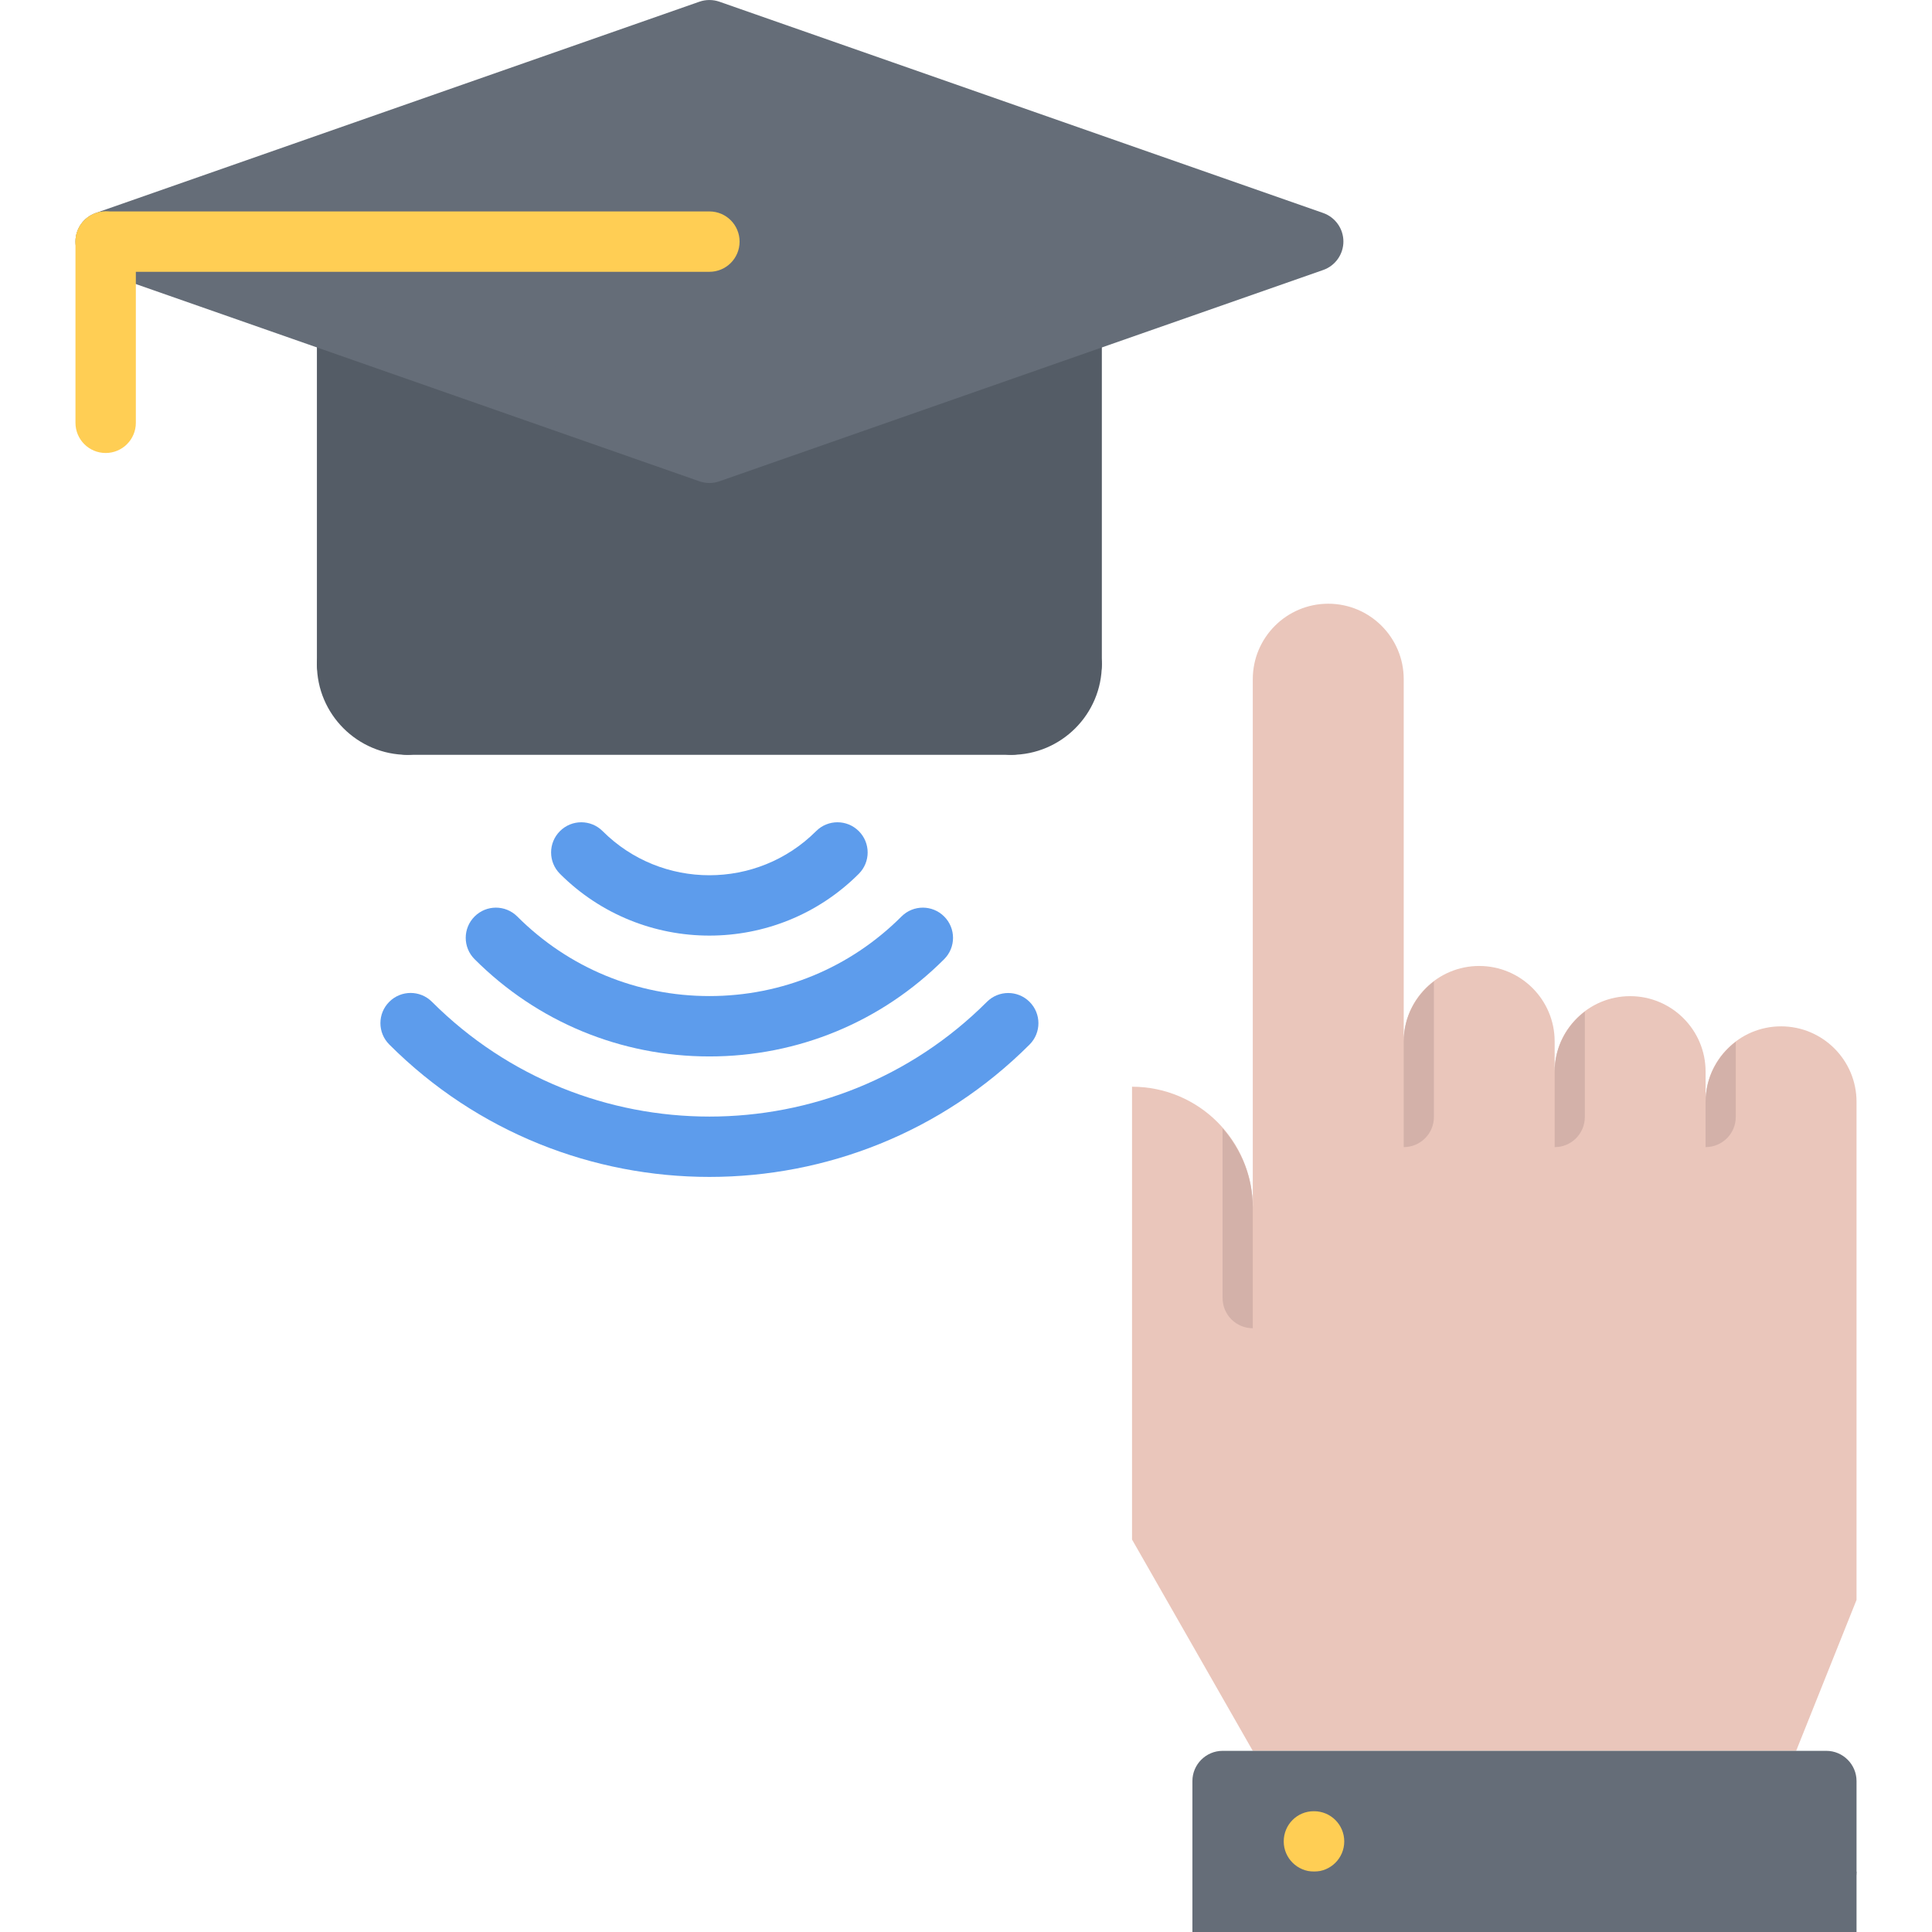 <?xml version="1.0" encoding="utf-8"?>
<!-- Generator: Adobe Illustrator 16.0.0, SVG Export Plug-In . SVG Version: 6.00 Build 0)  -->
<!DOCTYPE svg PUBLIC "-//W3C//DTD SVG 1.1//EN" "http://www.w3.org/Graphics/SVG/1.1/DTD/svg11.dtd">
<svg version="1.1" id="icons" xmlns="http://www.w3.org/2000/svg" xmlns:xlink="http://www.w3.org/1999/xlink" x="0px" y="0px"
	 width="64px" height="64px" viewBox="0 0 64 64" enable-background="new 0 0 64 64" xml:space="preserve">
<g>
	<g>
		<path fill="#545C66" d="M35.5,23.005c-0.553,0-1-0.447-1-1V11.111c0-0.553,0.447-1,1-1s1,0.447,1,1v10.894
			C36.5,22.558,36.053,23.005,35.5,23.005z"/>
	</g>
	<g>
		<path fill="#545C66" d="M33.5,25.005c-0.553,0-1-0.447-1-1s0.447-1,1-1c0.552,0,1-0.448,1-1c0-0.553,0.447-1,1-1s1,0.447,1,1
			C36.5,23.659,35.154,25.005,33.5,25.005z"/>
	</g>
	<g>
		<path fill="#545C66" d="M11.498,23.005c-0.553,0-1-0.447-1-1V11.109c0-0.553,0.447-1,1-1s1,0.447,1,1v10.896
			C12.498,22.558,12.051,23.005,11.498,23.005z"/>
	</g>
	<g>
		<path fill="#545C66" d="M13.498,25.005c-1.654,0-3-1.346-3-3c0-0.553,0.447-1,1-1s1,0.447,1,1c0,0.552,0.448,1,1,1
			c0.553,0,1,0.447,1,1S14.051,25.005,13.498,25.005z"/>
	</g>
	<g>
		<path fill="#545C66" d="M33.5,25.005H13.498c-0.553,0-1-0.447-1-1s0.447-1,1-1H33.5c0.553,0,1,0.447,1,1
			S34.053,25.005,33.5,25.005z"/>
	</g>
	<path fill="#545C66" d="M35.5,11.11V22c0,1.11-0.89,2-2,2h-20c-1.11,0-2-0.89-2-2V11.11l0.1-0.28L23.5,15l11.9-4.17L35.5,11.11z"/>
	<polygon fill="#656D78" points="3.5,8 23.5,1 43.5,8 35.4,10.83 23.5,15 11.6,10.83 	"/>
	<g>
		<path fill="#656D78" d="M23.5,16c-0.111,0-0.224-0.019-0.33-0.056l-20-7C2.769,8.804,2.5,8.425,2.5,8s0.269-0.804,0.67-0.944l20-7
			c0.213-0.074,0.447-0.074,0.66,0l20.002,7c0.401,0.141,0.67,0.52,0.67,0.944s-0.269,0.804-0.67,0.944l-20.002,7
			C23.724,15.981,23.611,16,23.5,16z M6.527,8L23.5,13.94L40.475,8L23.5,2.06L6.527,8z"/>
	</g>
	<g>
		<path fill="#FFCE54" d="M23.5,9.004h-20c-0.553,0-1-0.447-1-1s0.447-1,1-1h20c0.553,0,1,0.447,1,1S24.053,9.004,23.5,9.004z"/>
	</g>
	<g>
		<path fill="#FFCE54" d="M3.5,15.006c-0.553,0-1-0.447-1-1V8.004c0-0.553,0.447-1,1-1s1,0.447,1,1v6.002
			C4.5,14.559,4.053,15.006,3.5,15.006z"/>
	</g>
	<g>
		<path fill="#5D9CEC" d="M23.502,38.987c-3.841,0-7.683-1.462-10.607-4.387c-0.391-0.391-0.391-1.023,0-1.414s1.023-0.391,1.414,0
			c5.069,5.068,13.315,5.07,18.383,0.002c0.391-0.391,1.023-0.391,1.414,0s0.391,1.023,0,1.414
			C31.183,37.525,27.343,38.987,23.502,38.987z"/>
	</g>
	<g>
		<path fill="#5D9CEC" d="M23.5,34.996L23.5,34.996c-2.939,0-5.702-1.145-7.779-3.222c-0.391-0.391-0.391-1.023,0-1.414
			s1.023-0.391,1.414,0c1.699,1.699,3.96,2.636,6.364,2.636H23.5c2.404,0,4.664-0.937,6.363-2.636c0.391-0.391,1.023-0.391,1.414,0
			s0.391,1.023,0,1.414C29.2,33.852,26.438,34.996,23.5,34.996z"/>
	</g>
	<g>
		<path fill="#5D9CEC" d="M23.499,30.993c-1.793,0-3.585-0.683-4.95-2.047c-0.391-0.391-0.391-1.023,0-1.414s1.023-0.391,1.414,0
			c1.949,1.949,5.123,1.949,7.072,0c0.391-0.391,1.023-0.391,1.414,0s0.391,1.023,0,1.414
			C27.084,30.311,25.292,30.993,23.499,30.993z"/>
	</g>
	<g>
		<path fill="#EAC6BB" d="M56.5,36.499c0-1.38,1.12-2.5,2.5-2.5s2.5,1.12,2.5,2.5v16.5l-2,5h-18l-4-7v-15c2.21,0,4,1.79,4,4v-17.5
			c0-1.38,1.12-2.5,2.5-2.5s2.5,1.12,2.5,2.5v12c0-1.38,1.12-2.5,2.5-2.5s2.5,1.12,2.5,2.5v1c0-1.38,1.12-2.5,2.5-2.5
			s2.5,1.12,2.5,2.5V36.499z"/>
		<path fill="#656D78" d="M61.5,58.999c0-0.55-0.45-1-1-1h-20c-0.55,0-1,0.45-1,1v3c0,0.55,0.45,1,1,1h20c0.55,0,1-0.45,1-1V58.999z
			"/>
		<g>
			<path fill="#FFCE54" d="M43.53,61.999c-0.553,0-1.005-0.447-1.005-1s0.442-1,0.994-1h0.011c0.552,0,1,0.447,1,1
				S44.082,61.999,43.53,61.999z"/>
		</g>
		<path fill="#D3B1A9" d="M46.5,34.499V38c0.553,0,1-0.447,1-1v-4.489C46.896,32.968,46.5,33.685,46.5,34.499z"/>
		<path fill="#D3B1A9" d="M41.5,39.999c0-1.008-0.385-1.918-1-2.621v5.621c0,0.553,0.447,1,1,1V39.999z"/>
		<path fill="#D3B1A9" d="M51.5,35.499V38c0.553,0,1-0.447,1-1v-3.489C51.896,33.968,51.5,34.685,51.5,35.499z"/>
		<path fill="#D3B1A9" d="M56.5,36.499v1.5c0.553,0,1-0.447,1-1v-2.488C56.896,34.968,56.5,35.685,56.5,36.499z"/>
		<rect x="39.5" y="61.999" fill="#656D78" width="22" height="2.001"/>
	</g>
</g>
</svg>
